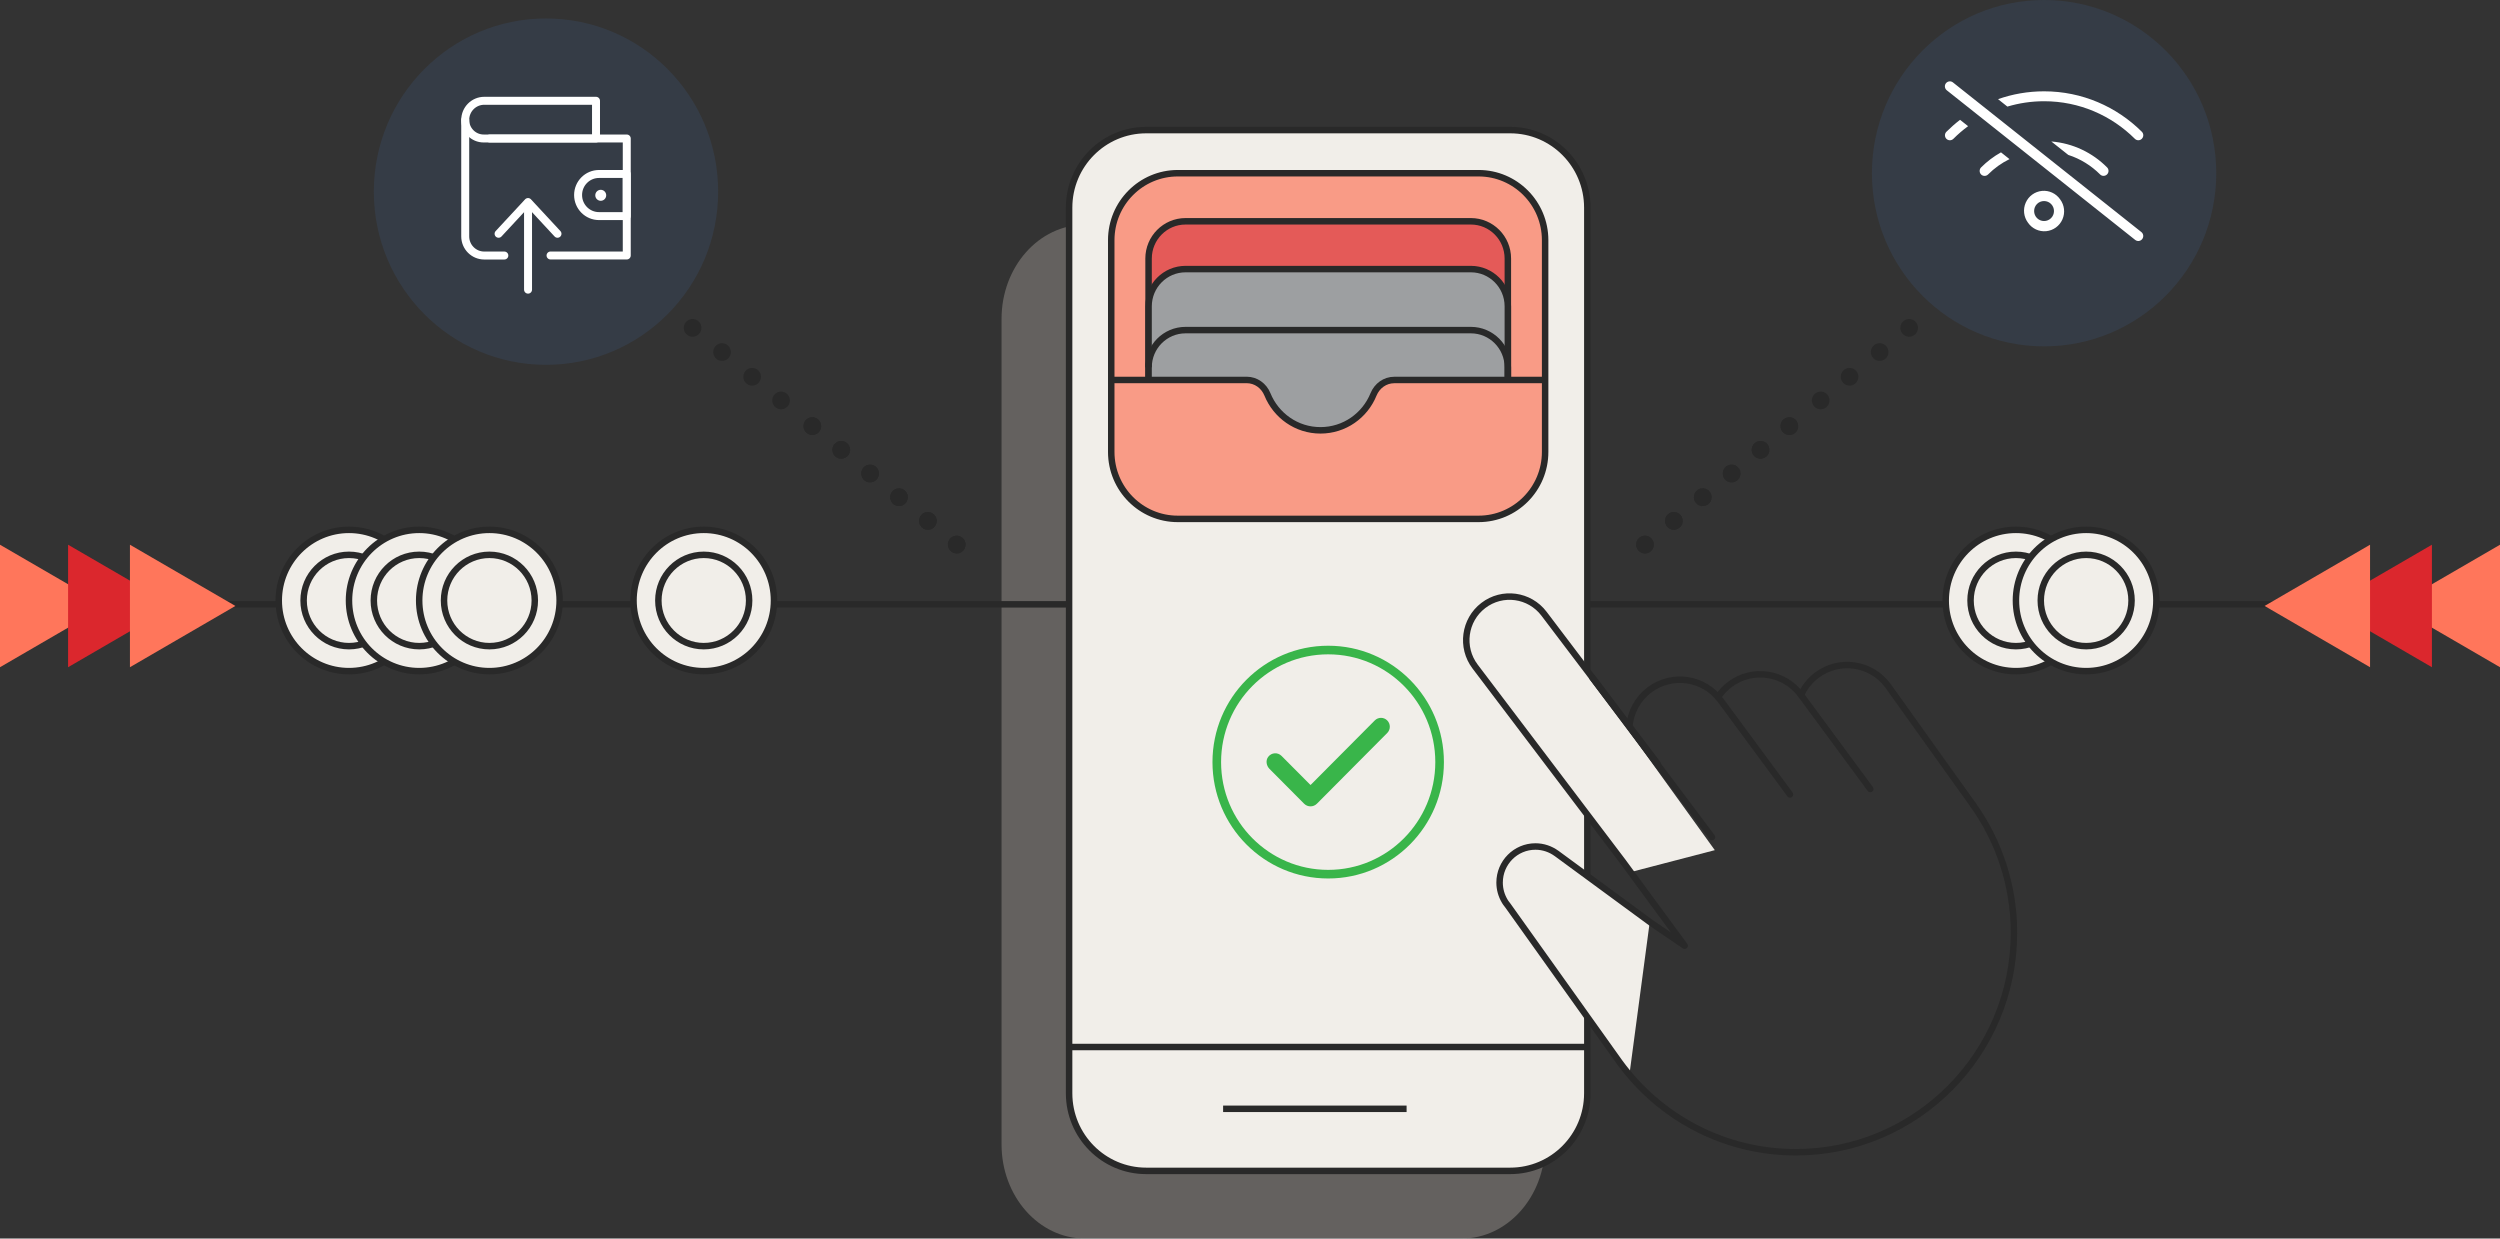 <svg width="656" height="325" viewBox="0 0 656 325" fill="none" xmlns="http://www.w3.org/2000/svg">
<rect x="0" y="0" width="656" height="325" fill="#333333" stroke="none"/>
<g style="mix-blend-mode:multiply" opacity="0.3">
<path d="M383.548 324.999H284.683C272.602 324.999 262.807 313.936 262.807 300.301V83.665C262.807 70.02 272.602 58.967 284.683 58.967H383.548C395.629 58.967 405.424 70.03 405.424 83.665V300.301C405.424 313.946 395.629 324.999 383.548 324.999Z" fill="#D6CEC5"/>
</g>
<path d="M396.281 34.137H300.765C289.591 34.137 280.533 43.248 280.533 54.488V286.887C280.533 298.127 289.591 307.239 300.765 307.239H396.281C407.455 307.239 416.513 298.127 416.513 286.887V54.488C416.513 43.248 407.455 34.137 396.281 34.137Z" fill="#F1EEE9" stroke="#292929" stroke-width="1.7" stroke-miterlimit="10"/>
<path d="M387.978 136.158H309.055C299.41 136.158 291.59 128.291 291.59 118.59V63.021C291.59 53.319 299.41 45.453 309.055 45.453H387.978C397.623 45.453 405.443 53.319 405.443 63.021V118.59C405.443 128.291 397.623 136.158 387.978 136.158Z" fill="#F99B86" stroke="#292929" stroke-width="1.7" stroke-miterlimit="10"/>
<path d="M395.658 100.133V67.831C395.658 62.445 391.306 58.068 385.953 58.068H311.09C305.736 58.068 301.385 62.445 301.385 67.831V117.933H395.668V100.133" fill="#E45A58"/>
<path d="M395.658 100.133V67.831C395.658 62.445 391.306 58.068 385.953 58.068H311.09C305.736 58.068 301.385 62.445 301.385 67.831V117.933H395.668V100.133" stroke="#292929" stroke-width="1.7" stroke-miterlimit="10"/>
<path d="M301.385 117.936V80.37C301.385 74.984 305.736 70.607 311.09 70.607H385.953C391.306 70.607 395.658 74.984 395.658 80.37V111.825" fill="#9D9FA1"/>
<path d="M301.385 117.936V80.37C301.385 74.984 305.736 70.607 311.09 70.607H385.953C391.306 70.607 395.658 74.984 395.658 80.37V111.825" stroke="#292929" stroke-width="1.7" stroke-miterlimit="10"/>
<path d="M395.658 100.133V96.381C395.658 90.996 391.306 86.619 385.953 86.619H311.09C305.736 86.619 301.385 90.996 301.385 96.381V95.363" stroke="#292929" stroke-width="1.7" stroke-miterlimit="10"/>
<path d="M400.672 99.709H365.852C363.426 99.709 361.331 101.242 360.408 103.501C358.163 109.028 352.799 112.921 346.493 112.921C340.186 112.921 334.832 109.018 332.577 103.491C331.654 101.232 329.559 99.699 327.133 99.699H297.165L296.885 121.896L399.248 126.142L402.356 109.663L400.662 99.699L400.672 99.709Z" fill="#F99B86"/>
<path d="M405.423 99.709H365.851C363.425 99.709 361.33 101.242 360.407 103.501C358.162 109.028 352.798 112.921 346.491 112.921C340.185 112.921 334.831 109.018 332.576 103.491C331.653 101.232 329.558 99.699 327.132 99.699H291.58" stroke="#292929" stroke-width="1.7" stroke-miterlimit="10"/>
<path d="M280.532 158.578H0" stroke="#292929" stroke-width="1.7" stroke-miterlimit="10"/>
<path d="M280.533 274.736H416.513" stroke="#292929" stroke-width="1.7" stroke-miterlimit="10"/>
<path d="M320.945 290.953H369.089" stroke="#292929" stroke-width="1.7" stroke-miterlimit="10"/>
<path d="M656 158.578H417.035" stroke="#292929" stroke-width="1.7" stroke-miterlimit="10"/>
<path d="M91.576 176.106C101.753 176.106 110.003 167.807 110.003 157.569C110.003 147.332 101.753 139.033 91.576 139.033C81.399 139.033 73.148 147.332 73.148 157.569C73.148 167.807 81.399 176.106 91.576 176.106Z" fill="#F1EEE9" stroke="#292929" stroke-width="1.7" stroke-miterlimit="10"/>
<path d="M91.577 169.55C98.155 169.55 103.487 164.186 103.487 157.569C103.487 150.952 98.155 145.588 91.577 145.588C84.999 145.588 79.666 150.952 79.666 157.569C79.666 164.186 84.999 169.55 91.577 169.55Z" fill="#F1EEE9" stroke="#292929" stroke-width="1.7" stroke-miterlimit="10"/>
<path d="M110.004 176.106C120.181 176.106 128.431 167.807 128.431 157.569C128.431 147.332 120.181 139.033 110.004 139.033C99.826 139.033 91.576 147.332 91.576 157.569C91.576 167.807 99.826 176.106 110.004 176.106Z" fill="#F1EEE9" stroke="#292929" stroke-width="1.7" stroke-miterlimit="10"/>
<path d="M110.002 169.55C116.581 169.55 121.913 164.186 121.913 157.569C121.913 150.952 116.581 145.588 110.002 145.588C103.424 145.588 98.092 150.952 98.092 157.569C98.092 164.186 103.424 169.55 110.002 169.55Z" fill="#F1EEE9" stroke="#292929" stroke-width="1.7" stroke-miterlimit="10"/>
<path d="M128.422 176.106C138.599 176.106 146.849 167.807 146.849 157.569C146.849 147.332 138.599 139.033 128.422 139.033C118.244 139.033 109.994 147.332 109.994 157.569C109.994 167.807 118.244 176.106 128.422 176.106Z" fill="#F1EEE9" stroke="#292929" stroke-width="1.7" stroke-miterlimit="10"/>
<path d="M128.422 169.55C135 169.55 140.333 164.186 140.333 157.569C140.333 150.952 135 145.588 128.422 145.588C121.844 145.588 116.512 150.952 116.512 157.569C116.512 164.186 121.844 169.55 128.422 169.55Z" fill="#F1EEE9" stroke="#292929" stroke-width="1.7" stroke-miterlimit="10"/>
<path d="M184.666 176.106C194.843 176.106 203.093 167.807 203.093 157.569C203.093 147.332 194.843 139.033 184.666 139.033C174.489 139.033 166.238 147.332 166.238 157.569C166.238 167.807 174.489 176.106 184.666 176.106Z" fill="#F1EEE9" stroke="#292929" stroke-width="1.7" stroke-miterlimit="10"/>
<path d="M184.665 169.55C191.243 169.55 196.575 164.186 196.575 157.569C196.575 150.952 191.243 145.588 184.665 145.588C178.086 145.588 172.754 150.952 172.754 157.569C172.754 164.186 178.086 169.55 184.665 169.55Z" fill="#F1EEE9" stroke="#292929" stroke-width="1.7" stroke-miterlimit="10"/>
<path d="M528.982 176.106C539.159 176.106 547.41 167.807 547.41 157.569C547.41 147.332 539.159 139.033 528.982 139.033C518.805 139.033 510.555 147.332 510.555 157.569C510.555 167.807 518.805 176.106 528.982 176.106Z" fill="#F1EEE9" stroke="#292929" stroke-width="1.7" stroke-miterlimit="10"/>
<path d="M528.981 169.55C535.559 169.55 540.892 164.186 540.892 157.569C540.892 150.952 535.559 145.588 528.981 145.588C522.403 145.588 517.07 150.952 517.07 157.569C517.07 164.186 522.403 169.55 528.981 169.55Z" fill="#F1EEE9" stroke="#292929" stroke-width="1.7" stroke-miterlimit="10"/>
<path d="M547.408 176.106C557.585 176.106 565.835 167.807 565.835 157.569C565.835 147.332 557.585 139.033 547.408 139.033C537.231 139.033 528.98 147.332 528.98 157.569C528.98 167.807 537.231 176.106 547.408 176.106Z" fill="#F1EEE9" stroke="#292929" stroke-width="1.7" stroke-miterlimit="10"/>
<path d="M547.409 169.55C553.987 169.55 559.319 164.186 559.319 157.569C559.319 150.952 553.987 145.588 547.409 145.588C540.831 145.588 535.498 150.952 535.498 157.569C535.498 164.186 540.831 169.55 547.409 169.55Z" fill="#F1EEE9" stroke="#292929" stroke-width="1.7" stroke-miterlimit="10"/>
<path d="M536.37 90.886C561.32 90.886 581.546 70.541 581.546 45.443C581.546 20.346 561.32 0 536.37 0C511.419 0 491.193 20.346 491.193 45.443C491.193 70.541 511.419 90.886 536.37 90.886Z" fill="#353C46"/>
<path d="M242.012 138.488C241.02 137.672 240.869 136.209 241.682 135.211C242.494 134.212 243.947 134.061 244.94 134.878C245.932 135.695 246.083 137.157 245.271 138.156C244.459 139.154 243.005 139.305 242.012 138.488Z" fill="#292929"/>
<path d="M226.852 126.055C225.86 125.238 225.709 123.776 226.521 122.777C227.333 121.779 228.787 121.627 229.78 122.444C230.772 123.261 230.923 124.724 230.111 125.722C229.299 126.72 227.845 126.872 226.852 126.055Z" fill="#292929"/>
<path d="M249.581 144.701C248.588 143.884 248.438 142.422 249.25 141.424C250.062 140.425 251.516 140.274 252.508 141.091C253.501 141.908 253.651 143.37 252.839 144.368C252.027 145.367 250.573 145.518 249.581 144.701Z" fill="#292929"/>
<path d="M234.432 132.276C233.44 131.459 233.289 129.996 234.101 128.998C234.914 127.999 236.367 127.848 237.36 128.665C238.352 129.482 238.503 130.944 237.691 131.943C236.879 132.941 235.425 133.092 234.432 132.276Z" fill="#292929"/>
<path d="M219.274 119.842C218.282 119.025 218.131 117.563 218.943 116.564C219.755 115.566 221.209 115.415 222.202 116.231C223.194 117.048 223.345 118.511 222.532 119.509C221.72 120.508 220.267 120.659 219.274 119.842Z" fill="#292929"/>
<path d="M211.694 113.619C210.701 112.802 210.551 111.34 211.363 110.342C212.175 109.343 213.629 109.192 214.622 110.009C215.614 110.826 215.764 112.288 214.952 113.286C214.14 114.285 212.687 114.436 211.694 113.619Z" fill="#292929"/>
<path d="M242.012 138.488C241.02 137.672 240.869 136.209 241.682 135.211C242.494 134.212 243.947 134.061 244.94 134.878C245.932 135.695 246.083 137.157 245.271 138.156C244.459 139.154 243.005 139.305 242.012 138.488Z" fill="#292929"/>
<path d="M226.854 126.053C225.862 125.236 225.711 123.774 226.523 122.775C227.335 121.777 228.789 121.626 229.782 122.442C230.774 123.259 230.925 124.722 230.113 125.72C229.3 126.718 227.847 126.87 226.854 126.053Z" fill="#292929"/>
<path d="M249.583 144.701C248.59 143.884 248.44 142.422 249.252 141.424C250.064 140.425 251.518 140.274 252.51 141.091C253.503 141.908 253.653 143.37 252.841 144.368C252.029 145.367 250.575 145.518 249.583 144.701Z" fill="#292929"/>
<path d="M234.434 132.276C233.442 131.459 233.291 129.996 234.103 128.998C234.915 127.999 236.369 127.848 237.362 128.665C238.354 129.482 238.505 130.944 237.693 131.943C236.881 132.941 235.427 133.092 234.434 132.276Z" fill="#292929"/>
<path d="M219.274 119.84C218.282 119.023 218.131 117.561 218.943 116.562C219.755 115.564 221.209 115.413 222.202 116.23C223.194 117.046 223.345 118.509 222.532 119.507C221.72 120.506 220.267 120.657 219.274 119.84Z" fill="#292929"/>
<path d="M211.696 113.617C210.703 112.8 210.553 111.338 211.365 110.34C212.177 109.341 213.631 109.19 214.624 110.007C215.616 110.824 215.766 112.286 214.954 113.285C214.142 114.283 212.689 114.434 211.696 113.617Z" fill="#292929"/>
<path d="M203.485 106.881C202.492 106.064 202.342 104.602 203.154 103.603C203.966 102.605 205.42 102.454 206.413 103.271C207.405 104.087 207.556 105.55 206.743 106.548C205.931 107.547 204.478 107.698 203.485 106.881Z" fill="#292929"/>
<path d="M195.905 100.67C194.912 99.853 194.762 98.391 195.574 97.392C196.386 96.394 197.84 96.243 198.832 97.06C199.825 97.876 199.975 99.339 199.163 100.337C198.351 101.336 196.897 101.487 195.905 100.67Z" fill="#292929"/>
<path d="M188.003 94.184C187.01 93.367 186.86 91.904 187.672 90.906C188.484 89.908 189.938 89.756 190.93 90.573C191.923 91.39 192.073 92.853 191.261 93.851C190.449 94.849 188.995 95.001 188.003 94.184Z" fill="#292929"/>
<path d="M180.274 87.838C179.282 87.021 179.131 85.559 179.943 84.56C180.755 83.562 182.209 83.411 183.202 84.228C184.194 85.044 184.345 86.507 183.532 87.505C182.72 88.504 181.267 88.655 180.274 87.838Z" fill="#292929"/>
<path d="M437.428 138.154C436.616 137.155 436.766 135.683 437.758 134.876C438.751 134.059 440.215 134.21 441.017 135.209C441.829 136.207 441.679 137.68 440.686 138.486C439.693 139.293 438.23 139.152 437.428 138.154Z" fill="#292929"/>
<path d="M452.586 125.722C451.774 124.723 451.924 123.251 452.917 122.444C453.909 121.637 455.373 121.778 456.175 122.777C456.987 123.775 456.837 125.248 455.844 126.055C454.852 126.871 453.388 126.72 452.586 125.722Z" fill="#292929"/>
<path d="M429.848 144.368C429.035 143.37 429.186 141.897 430.178 141.091C431.171 140.284 432.635 140.425 433.437 141.423C434.239 142.422 434.098 143.894 433.106 144.701C432.113 145.518 430.65 145.367 429.848 144.368Z" fill="#292929"/>
<path d="M445.006 131.943C444.194 130.944 444.344 129.472 445.337 128.665C446.329 127.848 447.793 127.999 448.595 128.998C449.407 129.996 449.257 131.469 448.264 132.276C447.272 133.082 445.808 132.941 445.006 131.943Z" fill="#292929"/>
<path d="M460.166 119.509C459.354 118.511 459.504 117.038 460.497 116.231C461.489 115.415 462.953 115.566 463.755 116.564C464.557 117.563 464.417 119.035 463.424 119.842C462.432 120.649 460.968 120.508 460.166 119.509Z" fill="#292929"/>
<path d="M467.734 113.286C466.922 112.288 467.073 110.815 468.065 110.009C469.058 109.202 470.521 109.343 471.323 110.341C472.136 111.34 471.985 112.812 470.993 113.619C470 114.436 468.536 114.285 467.734 113.286Z" fill="#292929"/>
<path d="M437.426 138.156C436.614 137.157 436.764 135.685 437.757 134.878C438.749 134.061 440.213 134.212 441.015 135.211C441.827 136.209 441.677 137.682 440.684 138.488C439.691 139.295 438.228 139.154 437.426 138.156Z" fill="#292929"/>
<path d="M452.586 125.72C451.774 124.721 451.924 123.249 452.917 122.442C453.909 121.635 455.373 121.777 456.175 122.775C456.987 123.773 456.837 125.246 455.844 126.053C454.852 126.869 453.388 126.718 452.586 125.72Z" fill="#292929"/>
<path d="M429.848 144.37C429.035 143.372 429.186 141.899 430.178 141.093C431.171 140.286 432.635 140.427 433.437 141.425C434.239 142.424 434.098 143.896 433.106 144.703C432.113 145.52 430.65 145.369 429.848 144.37Z" fill="#292929"/>
<path d="M445.006 131.943C444.194 130.944 444.344 129.472 445.337 128.665C446.329 127.848 447.793 127.999 448.595 128.998C449.407 129.996 449.257 131.469 448.264 132.276C447.272 133.082 445.808 132.941 445.006 131.943Z" fill="#292929"/>
<path d="M460.166 119.507C459.354 118.509 459.504 117.036 460.497 116.23C461.489 115.413 462.953 115.564 463.755 116.562C464.557 117.561 464.417 119.033 463.424 119.84C462.432 120.647 460.968 120.506 460.166 119.507Z" fill="#292929"/>
<path d="M467.734 113.284C466.922 112.286 467.073 110.813 468.065 110.007C469.058 109.2 470.521 109.341 471.323 110.339C472.136 111.338 471.985 112.81 470.993 113.617C470 114.434 468.536 114.283 467.734 113.284Z" fill="#292929"/>
<path d="M475.955 106.544C475.143 105.546 475.293 104.073 476.286 103.266C477.278 102.46 478.742 102.601 479.544 103.599C480.356 104.598 480.206 106.07 479.213 106.877C478.221 107.684 476.757 107.542 475.955 106.544Z" fill="#292929"/>
<path d="M483.535 100.337C482.723 99.339 482.873 97.866 483.866 97.06C484.858 96.243 486.322 96.394 487.124 97.392C487.926 98.391 487.786 99.863 486.793 100.67C485.801 101.477 484.337 101.336 483.535 100.337Z" fill="#292929"/>
<path d="M491.428 93.851C490.616 92.853 490.766 91.38 491.758 90.573C492.751 89.756 494.215 89.908 495.017 90.906C495.819 91.904 495.679 93.377 494.686 94.184C493.693 95.001 492.23 94.849 491.428 93.851Z" fill="#292929"/>
<path d="M499.166 87.505C498.354 86.507 498.504 85.034 499.497 84.228C500.489 83.411 501.953 83.562 502.755 84.56C503.567 85.559 503.417 87.031 502.424 87.838C501.432 88.655 499.968 88.504 499.166 87.505Z" fill="#292929"/>
<path d="M364.01 189.044C364.912 189.952 364.912 191.424 364.01 192.332L345.562 210.888C344.63 211.826 343.126 211.826 342.194 210.888L333.12 201.761C332.288 200.924 332.058 199.553 332.769 198.605C333.632 197.445 335.286 197.354 336.268 198.342L343.838 205.947C343.838 205.947 343.908 205.977 343.928 205.947L360.742 189.044C361.644 188.136 363.108 188.136 364.01 189.044Z" fill="#39B54A"/>
<path d="M348.518 229.384C364.665 229.384 377.754 216.218 377.754 199.976C377.754 183.735 364.665 170.568 348.518 170.568C332.372 170.568 319.283 183.735 319.283 199.976C319.283 216.218 332.372 229.384 348.518 229.384Z" stroke="#39B54A" stroke-width="2.26" stroke-miterlimit="10"/>
<path d="M396.49 180.926C402.974 180.926 408.23 175.638 408.23 169.116C408.23 162.594 402.974 157.307 396.49 157.307C390.006 157.307 384.75 162.594 384.75 169.116C384.75 175.638 390.006 180.926 396.49 180.926Z" fill="#F1EEE9"/>
<path d="M414.529 228.404L432.897 241.888L427.553 281.996L411.521 259.849L414.529 228.404Z" fill="#F1EEE9"/>
<path d="M427.551 190.617C427.862 186.916 429.686 183.366 432.884 180.986C438.79 176.589 447.121 177.83 451.492 183.77L469.689 208.458" stroke="#292929" stroke-width="1.7" stroke-linecap="round" stroke-linejoin="round"/>
<path d="M450.801 182.902C451.633 181.652 452.686 180.512 453.959 179.564C459.864 175.167 468.196 176.408 472.567 182.348L490.764 207.036" stroke="#292929" stroke-width="1.7" stroke-linecap="round" stroke-linejoin="round"/>
<path d="M472.586 182.361C473.488 180.354 474.902 178.548 476.777 177.137C482.682 172.739 491.013 173.98 495.385 179.92L517.812 211.305" stroke="#292929" stroke-width="1.7" stroke-linecap="round" stroke-linejoin="round"/>
<path d="M415.337 175.016L449.966 223.081L427.548 228.92L407.246 202.064L415.337 175.016Z" fill="#F1EEE9"/>
<path d="M449.226 219.651L417.805 177.758" stroke="#292929" stroke-width="1.7" stroke-linecap="round" stroke-linejoin="round"/>
<path d="M434.88 200.288L405.153 161.048C401.354 156.025 394.215 155.057 389.222 158.879C384.229 162.702 383.267 169.882 387.067 174.904L425.867 226.116L442.048 248.152L433.466 242.313L408.402 223.908H408.392C406.848 222.798 404.953 222.122 402.898 222.122C397.704 222.122 393.493 226.358 393.493 231.582C393.493 233.367 393.985 235.031 394.837 236.453L394.867 236.504C394.937 236.625 395.017 236.756 395.097 236.867C395.288 237.149 395.488 237.411 395.699 237.663L424.293 277.762C424.533 278.114 424.784 278.457 425.035 278.8C435.451 293.081 452.255 302.349 471.213 302.349C502.835 302.349 528.461 276.561 528.461 244.763C528.461 232.278 524.511 220.721 517.793 211.281" stroke="#292929" stroke-width="1.7" stroke-linecap="round" stroke-linejoin="round"/>
<path d="M628.33 159.001L656.001 142.936V175.077L628.33 159.001Z" fill="#FF765B"/>
<path d="M610.463 159.001L638.134 142.936V175.077L610.463 159.001Z" fill="#DB272D"/>
<path d="M594.229 159.001L621.9 142.936V175.077L594.229 159.001Z" fill="#FF765B"/>
<path d="M27.671 159.001L0 175.077V142.936L27.671 159.001Z" fill="#FF765B"/>
<path d="M45.538 159.001L17.867 175.077V142.936L45.538 159.001Z" fill="#DB272D"/>
<path d="M61.767 159.001L34.096 175.077V142.936L61.767 159.001Z" fill="#FF765B"/>
<path d="M510.613 21.845C511.064 21.28 511.886 21.179 512.448 21.623L561.895 60.894C562.457 61.347 562.557 62.164 562.106 62.739C561.655 63.314 560.843 63.405 560.271 62.951L510.834 23.69C510.272 23.236 510.172 22.409 510.613 21.845ZM514.313 31.435L516.428 33.109C515.055 34.118 513.761 35.227 512.568 36.427C512.057 36.932 511.235 36.932 510.733 36.427C510.232 35.913 510.232 35.086 510.733 34.582C511.856 33.462 513.049 32.414 514.313 31.445V31.435ZM527.296 41.752C525.201 42.771 523.306 44.142 521.672 45.776C521.16 46.281 520.338 46.281 519.837 45.776C519.336 45.272 519.336 44.435 519.837 43.931C521.381 42.388 523.135 41.046 525.06 39.977L527.306 41.762L527.296 41.752ZM526.745 27.976L524.288 26.02C528.068 24.688 532.129 23.962 536.369 23.962C546.365 23.962 555.429 28.017 562.016 34.572C562.527 35.076 562.527 35.903 562.016 36.417C561.514 36.932 560.692 36.932 560.181 36.417C554.065 30.326 545.653 26.564 536.369 26.564C533.031 26.564 529.803 27.058 526.745 27.966V27.976ZM532.149 58.443C531.016 56.93 530.785 54.923 531.547 53.189C532.309 51.454 533.933 50.274 535.808 50.093C537.683 49.911 539.508 50.758 540.58 52.311C541.713 53.824 541.944 55.831 541.182 57.566C540.42 59.3 538.796 60.48 536.921 60.662C535.046 60.843 533.221 59.996 532.149 58.443ZM538.966 55.377C538.966 53.935 537.803 52.755 536.359 52.755C534.916 52.755 533.753 53.925 533.753 55.377C533.753 56.829 534.916 57.999 536.359 57.999C537.803 57.999 538.966 56.829 538.966 55.377ZM542.716 40.653L538.264 37.123C543.959 37.577 549.082 40.088 552.892 43.921C553.403 44.425 553.403 45.262 552.892 45.766C552.381 46.27 551.559 46.281 551.057 45.766C548.751 43.457 545.894 41.672 542.716 40.653Z" fill="white"/>
<path d="M143.268 95.73C168.218 95.73 188.444 75.384 188.444 50.287C188.444 25.189 168.218 4.844 143.268 4.844C118.318 4.844 98.092 25.189 98.092 50.287C98.092 75.384 118.318 95.73 143.268 95.73Z" fill="#353C46"/>
<path d="M127.067 26.447H156.393V36.341H126.917C124.25 36.341 122.074 34.162 122.074 31.47C122.074 28.696 124.31 26.447 127.067 26.447Z" stroke="white" stroke-width="2.09" stroke-linecap="round" stroke-linejoin="round"/>
<path d="M144.461 67.041H164.462V36.342H128.52" stroke="white" stroke-width="2.09" stroke-linecap="round" stroke-linejoin="round"/>
<path d="M122.074 31.471V62.028C122.074 64.802 124.31 67.051 127.067 67.051H132.341" stroke="white" stroke-width="2.09" stroke-linecap="round" stroke-linejoin="round"/>
<path d="M138.557 53.234V76.006" stroke="white" stroke-width="2.09" stroke-linecap="round" stroke-linejoin="round"/>
<path d="M146.286 61.342L138.556 53.012L130.826 61.342" stroke="white" stroke-width="2.09" stroke-linecap="round" stroke-linejoin="round"/>
<path d="M157.186 45.65C154.148 45.65 151.691 48.121 151.691 51.177C151.691 54.233 154.148 56.704 157.186 56.704H164.454V45.65H157.186Z" stroke="white" stroke-width="2.09" stroke-linecap="round" stroke-linejoin="round"/>
<path d="M157.635 52.689C158.427 52.689 159.069 52.043 159.069 51.247C159.069 50.45 158.427 49.805 157.635 49.805C156.843 49.805 156.201 50.45 156.201 51.247C156.201 52.043 156.843 52.689 157.635 52.689Z" fill="white"/>
</svg>
